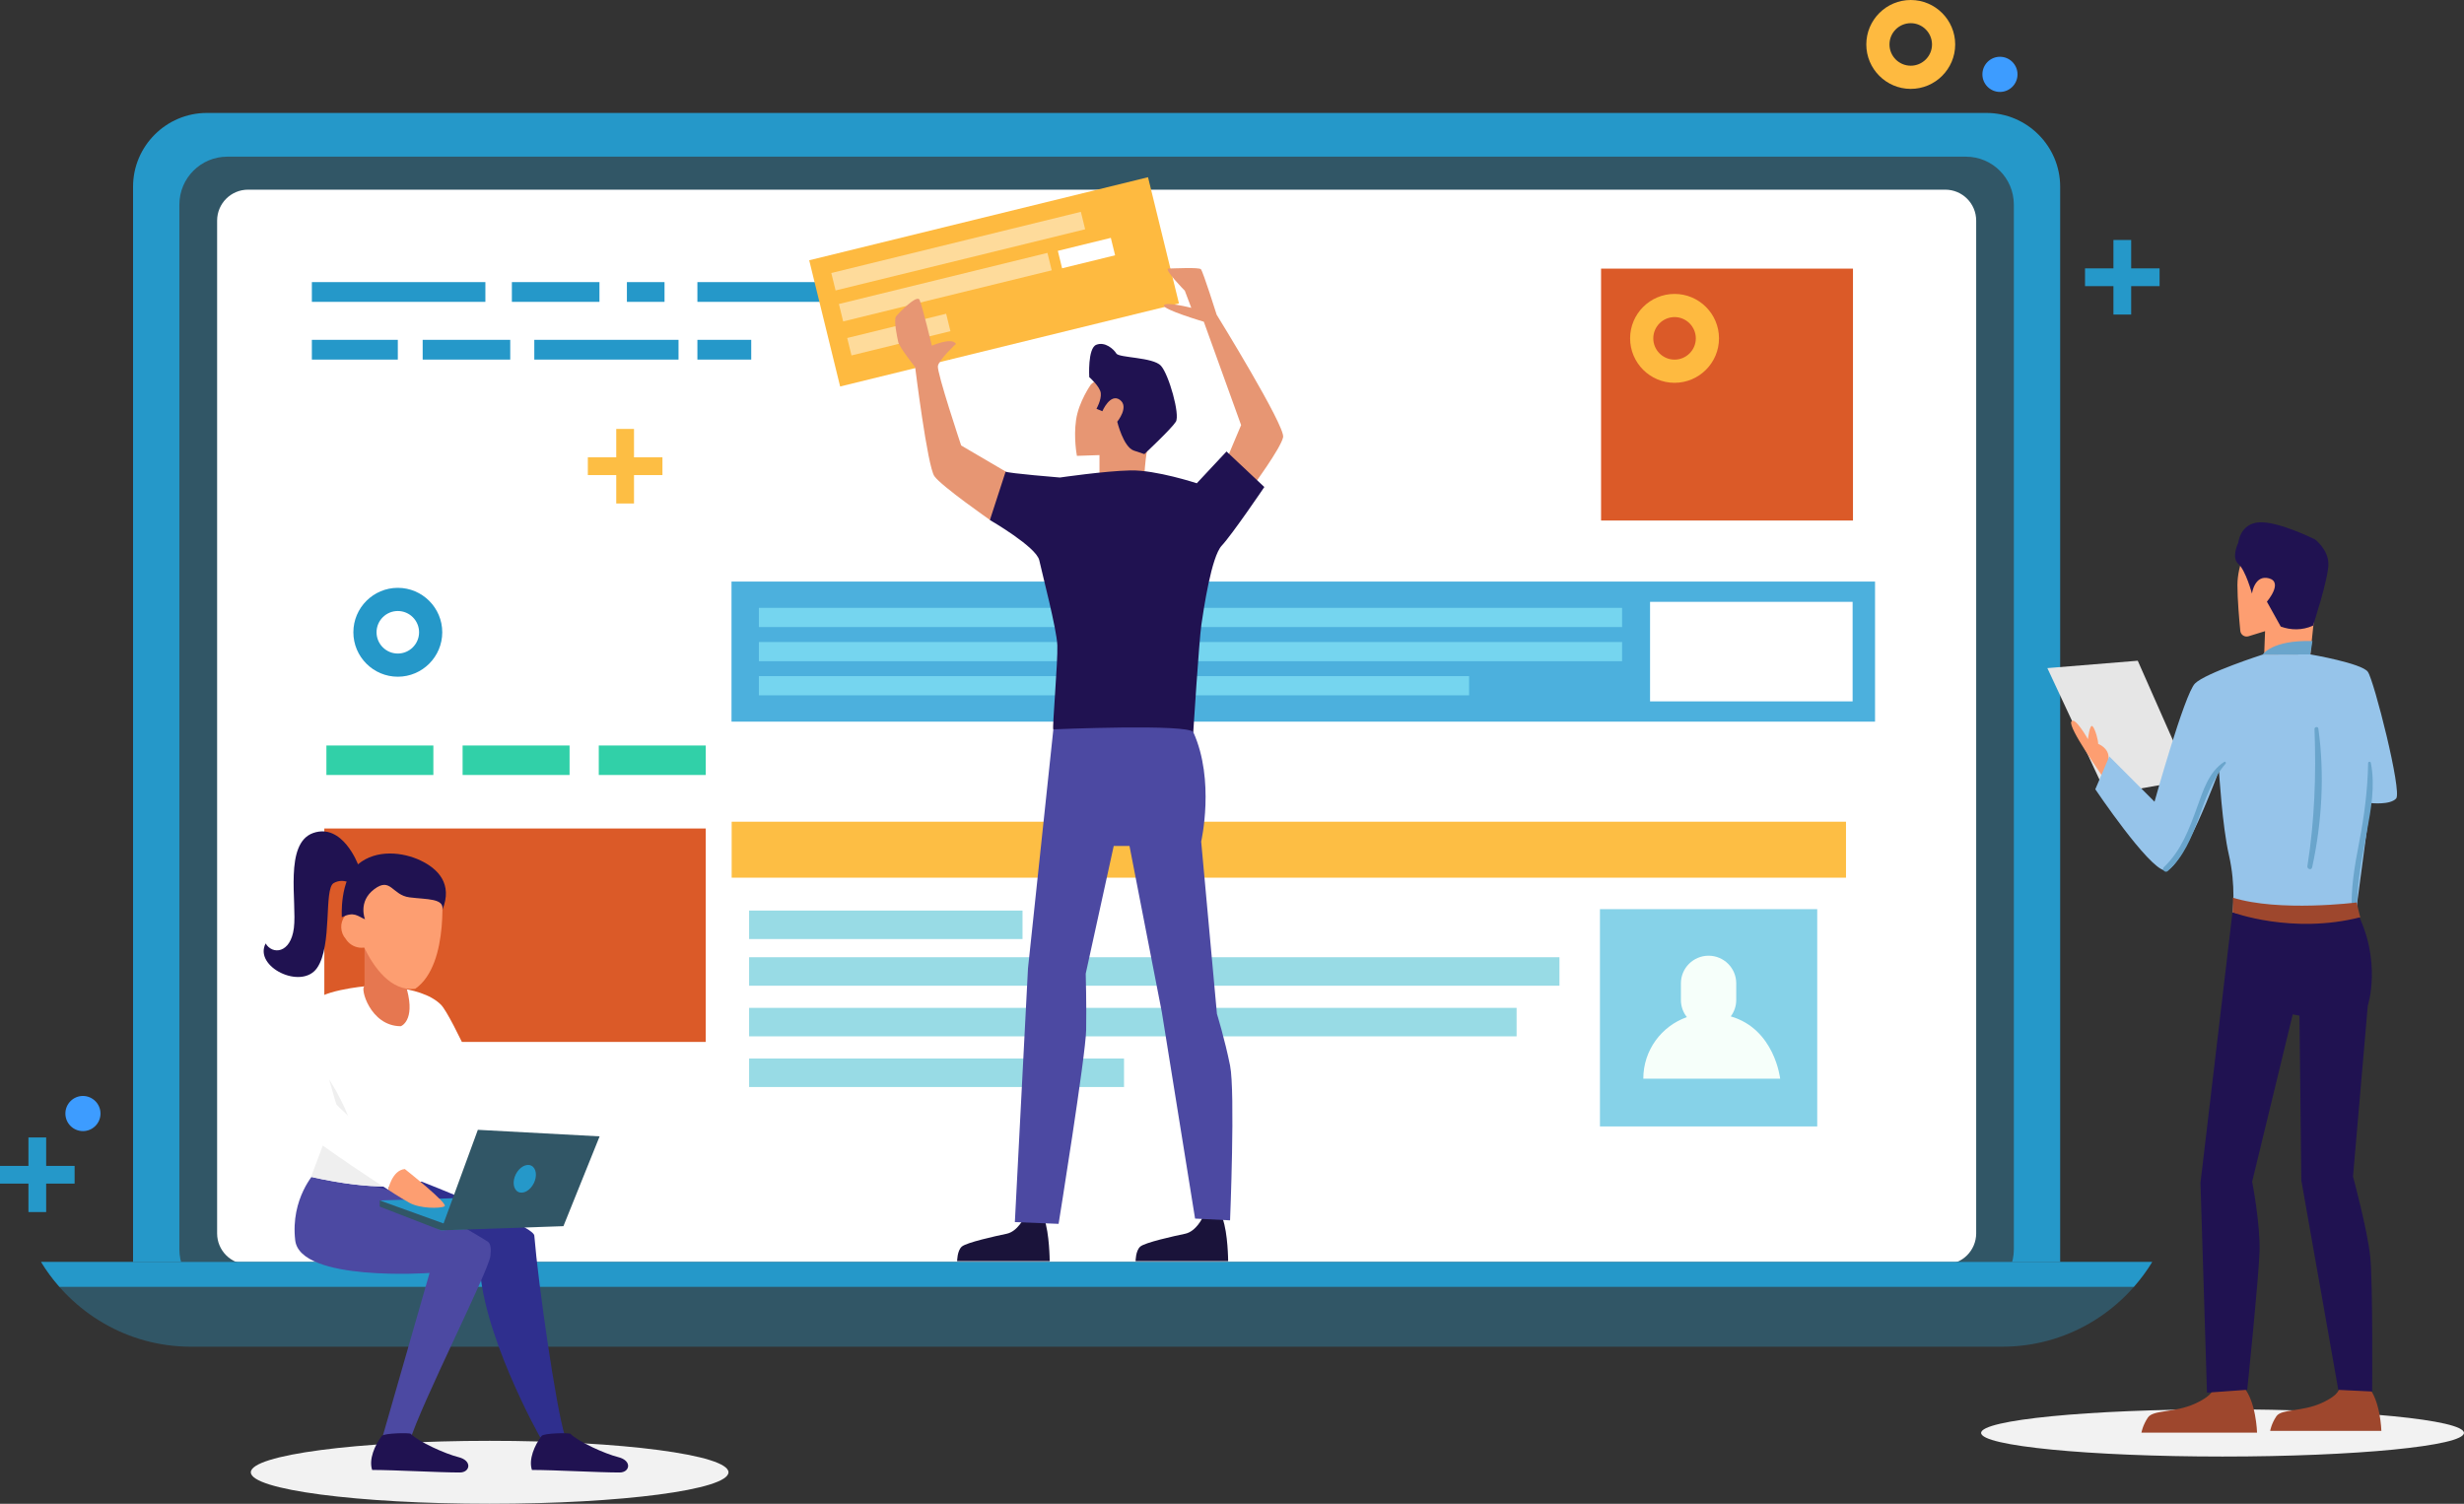 <svg xmlns="http://www.w3.org/2000/svg" xmlns:xlink="http://www.w3.org/1999/xlink" id="Layer_1" x="0px" y="0px" viewBox="0 0 617.59 376.92" style="enable-background:new 0 0 617.59 376.92;" xml:space="preserve">
<rect x="0" y="0" width="617.59" height="376.92" fill="#333333" stroke="none"/>
<style type="text/css">
	.st0{fill:#F2F2F2;}
	.st1{fill:#2598C9;}
	.st2{fill:#3D9CFF;}
	.st3{fill:#315666;}
	.st4{fill:#FFFFFF;}
	.st5{fill:#DB5A28;}
	.st6{fill:#2F2F8E;}
	.st7{fill:#4C49A2;}
	.st8{fill:#E67750;}
	.st9{fill:#EFEFEF;}
	.st10{fill:#FD9E71;}
	.st11{fill:#201251;}
	.st12{fill:#31D0A8;}
	.st13{fill:#FEBA40;}
	.st14{fill:#FEDB9B;}
	.st15{fill:#4CB0DD;}
	.st16{fill:#75D5EF;}
	.st17{fill:#FDBE44;}
	.st18{fill:#98DBE5;}
	.st19{fill:#86D2E8;}
	.st20{fill:#F6FFFA;}
	.st21{fill:#9E472D;}
	.st22{fill:#E6E6E6;}
	.st23{fill:#262845;}
	.st24{fill:#6AA5CC;}
	.st25{fill:#96C4EA;}
	.st26{fill:#1A133A;}
	.st27{fill:#E79673;}
</style>
<path class="st0" d="M182.59,369.03c0,4.36-26.8,7.89-59.86,7.89s-59.86-3.53-59.86-7.89c0-4.36,26.8-7.89,59.86-7.89  S182.59,364.67,182.59,369.03z"></path>
<ellipse class="st0" cx="557.07" cy="359.16" rx="60.51" ry="5.92"></ellipse>
<polygon class="st1" points="18.7,292.23 11.57,292.23 11.57,285.1 7.13,285.1 7.13,292.23 0,292.23 0,296.67 7.13,296.67   7.13,303.8 11.57,303.8 11.57,296.67 18.7,296.67 "></polygon>
<path class="st2" d="M25.19,279.11c0,2.43-1.97,4.4-4.4,4.4c-2.43,0-4.4-1.97-4.4-4.4c0-2.43,1.97-4.41,4.4-4.41  C23.21,274.71,25.19,276.68,25.19,279.11z"></path>
<path class="st1" d="M497.89,336.14H51.83c-10.17,0-18.48-8.32-18.48-18.48V46.79c0-10.17,8.32-18.48,18.48-18.48h446.06  c10.17,0,18.48,8.32,18.48,18.48v270.87C516.38,327.82,508.06,336.14,497.89,336.14z"></path>
<path class="st3" d="M44.96,313.16V51.28c0-6.63,5.38-12.01,12.01-12.01h435.78c6.63,0,12.01,5.38,12.01,12.01v261.88  c0,6.63-5.38,12.01-12.01,12.01H56.97C50.34,325.18,44.96,319.8,44.96,313.16z"></path>
<path class="st4" d="M487.55,316.91H62.18c-4.29,0-7.76-3.47-7.76-7.76V55.3c0-4.29,3.47-7.76,7.76-7.76h425.38  c4.29,0,7.76,3.47,7.76,7.76v253.85C495.31,313.43,491.84,316.91,487.55,316.91z"></path>
<path class="st3" d="M10.3,316.31c7.71,12.7,21.67,21.24,37.53,21.24H501.9c15.86,0,29.83-8.53,37.53-21.24H10.3z"></path>
<path class="st1" d="M14.89,322.54h519.95c1.7-1.94,3.25-4.02,4.59-6.23H10.3C11.64,318.53,13.19,320.61,14.89,322.54z"></path>
<rect x="81.29" y="207.66" class="st5" width="95.59" height="53.5"></rect>
<g>
	<rect x="174.8" y="70.71" class="st1" width="66.96" height="4.95"></rect>
	<rect x="128.3" y="70.71" class="st1" width="21.95" height="4.95"></rect>
	<rect x="78.17" y="70.71" class="st1" width="43.49" height="4.95"></rect>
	<rect x="157.13" y="70.71" class="st1" width="9.43" height="4.95"></rect>
	<rect x="250.91" y="70.71" class="st1" width="21.88" height="4.95"></rect>
</g>
<g>
	<rect x="174.8" y="85.18" class="st1" width="13.49" height="4.95"></rect>
	<rect x="224.65" y="85.18" class="st1" width="13.49" height="4.95"></rect>
	<rect x="105.94" y="85.18" class="st1" width="21.95" height="4.95"></rect>
	<rect x="78.17" y="85.18" class="st1" width="21.54" height="4.95"></rect>
	<rect x="133.92" y="85.18" class="st1" width="36.15" height="4.95"></rect>
</g>
<g>
	<path class="st6" d="M141.59,359.93c-2.27-7.3-6.69-38.16-7.67-50.25c-0.21-2.56-28.34-13.55-28.34-13.55   c-16.47-0.42-24.94,6.04-24.94,6.04l39.54,13.35c0,17.83,15.2,44.73,15.2,44.73C135.38,360.26,141.59,359.93,141.59,359.93z"></path>
	<path class="st7" d="M107.67,319.07l-11.74,40.89l6.71,1.46c2.92-9.65,19.82-42.7,20.28-46.63c0.2-1.68,0.07-2.97-0.55-3.49   c-0.63-0.53-19.58-11.85-25.09-13.09c-7.37-1.66-18.32-4.31-18.32-4.31s-6.17,6.46-4.97,16.96   C75.19,321.35,107.67,319.07,107.67,319.07z"></path>
	<path class="st4" d="M91.82,247.17c0,0-12.87,1.14-13.45,4.65c-0.58,3.51,6.14,25.71,6.14,25.71l-6.54,17.45   c0,0,18.56,4.57,27.6,1.16c0.86,0.39,2.32-18.32,2.32-18.32l3.22-9.19l4.09,13.87l9.35,13.16l6.14-4.97l-6.82-11.98   c0,0-10.55-24.08-13.35-26.88C105.27,246.55,91.82,247.17,91.82,247.17z"></path>
	<path class="st8" d="M102.02,248.09l-1-13.23h-9.65v12.36c-1.22,0.14,1.32,10,9.09,10C100.47,257.22,104.1,255.91,102.02,248.09z"></path>
	<path class="st9" d="M82.47,270.51c1.13,3.99,2.04,7.01,2.04,7.01l-6.54,17.45c0,0,14.12,3.47,23.73,2.1   c-0.86-0.63-12.25-8.31-12.81-11.65C87.73,278.4,82.47,270.51,82.47,270.51z"></path>
	<path class="st10" d="M110.61,221.5c-0.82-3.39-6.1-4.37-14.45-3.39c-5.68,0.67-6.96,5.9-7.12,9.78c-0.09,0.02-0.17,0.03-0.26,0.06   c-1.96,0.6-3.36,2.51-3.25,4.58c0.06,1.06,0.43,2.03,1.13,2.81c0.74,1.2,2,2.01,3.44,2.19c0.4,0.05,0.8,0.03,1.19-0.02   c2.37,4.92,6.71,11.06,12.79,10.33C113.01,241.61,110.61,221.5,110.61,221.5z"></path>
	<path class="st11" d="M91.49,230.42c0,0-1.84-4.43,2.32-7.55c4.16-3.13,4.44,1.49,8.83,2.05s8.72,0.21,8.25,3.11   c2.66-6.55-1.18-10.3-5.48-12.35s-11.02-2.94-15.69,0.96c-4.67,3.9-4.04,13.26-4.04,13.26C88.76,228.4,89.58,229.61,91.49,230.42z"></path>
	<path class="st11" d="M89.72,216.63c0,0-3.88-10.41-11.22-7.84c-7.34,2.58-4.03,17.38-4.84,23.82c-0.81,6.44-5.42,6.72-7.08,3.86   c-3.07,5.84,8.96,11.77,12.88,6.16c3.92-5.61,1.66-19.83,4.17-21.28c2.5-1.45,5.03,0.43,5.03,0.43L89.72,216.63z"></path>
	<path class="st4" d="M78.66,250.64c-3.09,1.78-8.77,23.08-8.77,26.59s27.39,20.97,27.39,20.97s1.26-4.31,4.19-5.19   C100.88,292.73,81,273.72,81,273.72l5.26-14.89C86.26,258.83,86.26,246.26,78.66,250.64z"></path>
	<polygon class="st1" points="95.18,300.89 123.1,300.03 141.22,306.76 110.54,308.39  "></polygon>
	<polygon class="st3" points="110.54,308.39 95.18,302.44 95.18,300.89 111.76,306.87  "></polygon>
	<polygon class="st3" points="110.54,308.39 119.77,283.19 150.29,284.83 141.22,307.34  "></polygon>
	<path class="st1" d="M129.28,294.34c-0.91,1.81-0.63,3.79,0.61,4.41c1.25,0.62,2.99-0.34,3.9-2.16c0.91-1.81,0.63-3.79-0.61-4.41   C131.94,291.56,130.19,292.52,129.28,294.34z"></path>
	<path class="st10" d="M101.47,293.02c0,0,11.11,8.77,9.94,9.35c-1.17,0.58-6.14,0.58-8.77-0.88c-2.63-1.46-5.36-3.29-5.36-3.29   S98.25,293.31,101.47,293.02z"></path>
	<g>
		<path class="st11" d="M102.93,359.38c1.97,2,8.68,5.03,11.99,5.85c3.54,0.88,2.92,3.85,0.33,3.85c-5.08,0-16.39-0.64-21.97-0.64    c-0.88-2.63,0.63-6.15,2.41-8.52C96.23,359.2,102.64,359.09,102.93,359.38z"></path>
	</g>
	<g>
		<path class="st11" d="M142.98,359.38c1.97,2,8.68,5.03,11.99,5.85c3.54,0.88,2.92,3.85,0.33,3.85c-5.08,0-16.39-0.64-21.97-0.64    c-0.88-2.63,0.63-6.15,2.41-8.52C136.28,359.2,142.69,359.09,142.98,359.38z"></path>
	</g>
</g>
<g>
	<rect x="81.81" y="186.86" class="st12" width="26.81" height="7.39"></rect>
	<rect x="150.08" y="186.86" class="st12" width="26.81" height="7.39"></rect>
	<rect x="115.95" y="186.86" class="st12" width="26.81" height="7.39"></rect>
</g>
<g>
	
		<rect x="205.5" y="54.34" transform="matrix(0.971 -0.238 0.238 0.971 -9.65 61.383)" class="st13" width="87.46" height="32.58"></rect>
	
		<rect x="208.03" y="60.68" transform="matrix(0.971 -0.238 0.238 0.971 -8.075 59.02)" class="st14" width="64.42" height="4.5"></rect>
	
		<rect x="210.09" y="69.71" transform="matrix(0.971 -0.238 0.238 0.971 -10.32 58.51)" class="st14" width="53.83" height="4.5"></rect>
	
		<rect x="212.58" y="81.6" transform="matrix(0.971 -0.238 0.238 0.971 -13.486 56.078)" class="st14" width="25.54" height="4.5"></rect>
	
		<rect x="265.55" y="61.16" transform="matrix(0.971 -0.238 0.238 0.971 -7.264 66.69)" class="st4" width="13.68" height="4.5"></rect>
</g>
<rect x="80.8" y="100.87" class="st4" width="95.4" height="77.85"></rect>
<g>
	<rect x="183.35" y="145.77" class="st15" width="286.62" height="35.11"></rect>
	<rect x="413.58" y="150.85" class="st4" width="50.77" height="24.95"></rect>
	<rect x="190.21" y="152.36" class="st16" width="216.36" height="4.81"></rect>
	<rect x="190.21" y="160.92" class="st16" width="216.36" height="4.81"></rect>
	<rect x="190.21" y="169.47" class="st16" width="178.01" height="4.81"></rect>
</g>
<g>
	<g>
		<rect x="183.39" y="205.96" class="st4" width="279.3" height="84.6"></rect>
		<rect x="183.39" y="205.96" class="st17" width="279.3" height="14.03"></rect>
		<rect x="187.76" y="239.93" class="st18" width="203.11" height="7.14"></rect>
		<rect x="187.76" y="252.62" class="st18" width="192.37" height="7.14"></rect>
		<rect x="187.76" y="265.32" class="st18" width="93.97" height="7.14"></rect>
		<rect x="187.76" y="228.23" class="st18" width="68.53" height="7.14"></rect>
	</g>
	<g>
		<rect x="401.02" y="227.88" class="st19" width="54.46" height="54.46"></rect>
		<path class="st20" d="M433.81,254.76c0.86-1.15,1.37-2.58,1.37-4.12v-4.16c0-3.83-3.1-6.93-6.93-6.93c-3.83,0-6.94,3.1-6.94,6.93    v4.16c0,1.63,0.56,3.12,1.5,4.3c-6.36,2.24-10.93,8.3-10.92,15.43h34.3C446.18,270.36,444.85,257.96,433.81,254.76z"></path>
	</g>
</g>
<rect x="401.3" y="67.33" class="st5" width="63.14" height="63.14"></rect>
<g>
	<path class="st21" d="M554.71,347.84c0,0,0.54,1.66-4.55,3.99c-5.09,2.32-10.47,1.5-11.79,3.46c-1.32,1.95-1.63,3.8-1.63,3.8h28.98   c0,0-0.22-8-3.5-11.56C562.64,348.29,554.71,347.84,554.71,347.84z"></path>
	<path class="st21" d="M586.28,347.83c0,0,0.52,1.6-4.37,3.83c-4.9,2.23-10.07,1.45-11.34,3.32c-1.27,1.88-1.56,3.66-1.56,3.66   h27.87c0,0-0.21-7.69-3.37-11.11C593.9,348.27,586.28,347.83,586.28,347.83z"></path>
	<g>
		<polygon class="st22" points="549,195.44 527.96,199.14 513.16,167.46 535.82,165.61   "></polygon>
	</g>
	<g>
		<path class="st23" d="M522.73,192.24c0,0,0.01,0,0.02,0C522.67,192.27,522.66,192.27,522.73,192.24z"></path>
	</g>
	<path class="st10" d="M563.57,136.01c0,0-2.77,5.55-2.77,10.64c0,3.56,0.45,8.69,0.72,11.46c0.1,1.01,1.1,1.67,2.06,1.37l4.15-1.28   l-0.23,6.01l11.58-0.2l2.53-24.31C581.61,139.71,571.89,129.08,563.57,136.01z"></path>
	<path class="st11" d="M564.44,148.78c0,0,0.65-4.81,4.28-3.82c3.63,1-0.53,5.85-0.53,5.85l3.47,6.24c2.54,0.92,5.35,0.99,8.09-0.23   c0,0,3.85-11.72,3.85-15.42c0-3.7-3.37-6.2-3.37-6.2s-9.04-4.52-13.89-4.28c-4.86,0.23-5.32,5.09-5.32,5.09s-1.85,3.7,0,5.32   C562.88,142.95,564.44,148.78,564.44,148.78z"></path>
	<path class="st24" d="M579.6,160.68l-0.52,3.35l-11.96,0.05C567.12,164.07,569.43,160.37,579.6,160.68z"></path>
	<path class="st10" d="M528.42,190.59c0,0,0.84-2.62-2.54-4.16c0.09-0.62-0.68-3.68-1.39-4.39c-0.71-0.71-1.16,3.24-1.16,3.24   s-3.31-5.9-4.16-4.39c-0.85,1.5,7.48,13.1,7.71,13.57C527.11,194.9,528.42,190.59,528.42,190.59z"></path>
	<path class="st11" d="M559.56,228.66l-8.02,67.83l1.63,52.58l10.09-0.72c0,0,2.85-27.66,3.08-34.59   c0.23-6.94-1.85-17.57-1.85-17.57l10.17-41.93l1.69,0.31l0.47,41.32l9.27,52.48l8.48,0.41c0,0,0.21-27.06-0.48-33.77   c-0.69-6.71-4.32-20.12-4.32-20.12l3.7-42.78c0,0,3.7-11.25-2.93-23.9C589.7,228.28,559.56,228.66,559.56,228.66z"></path>
	<path class="st25" d="M567.12,164.07c0,0-14.34,4.62-16.96,7.25c-2.62,2.62-10.14,29.63-10.14,29.63l-11.33-11.35l-3.51,8.23   c0,0,13.26,19.73,17.42,20.35c4.16,0.62,13.57-24.97,13.57-24.97s0.85,13.98,2.47,20.97c1.85,8.02,0.93,14.49,0.93,14.49   c12.83,2.33,23.74,1.85,30.99-0.46l3.59-26.93c0,0,4.89,0.57,6.43-1.13s-5.55-29.6-7.09-31.76s-14.4-4.36-14.4-4.36L567.12,164.07z   "></path>
	<path class="st24" d="M581.08,182.59c-0.08-0.55-0.98-0.41-0.96,0.13c0.43,11.59,0.04,22.89-1.78,34.36   c-0.12,0.77,1.02,1.12,1.19,0.33C581.99,206.07,582.69,194.1,581.08,182.59z"></path>
	<path class="st24" d="M594.23,191.17c-0.08-0.39-0.67-0.29-0.67,0.09c-0.12,6.77-0.96,13.25-2.25,19.9   c-1.14,5.91-2.19,11.82-1.8,17.87c0.05,0.84,1.36,0.86,1.33,0c-0.29-6.98,1.13-13.72,2.4-20.54   C594.29,202.83,595.38,196.9,594.23,191.17z"></path>
	<path class="st24" d="M557.48,190.97c-3.85,2.45-5.29,7.24-6.77,11.31c-1.99,5.51-3.99,10.93-8.33,15.06   c-0.65,0.62,0.32,1.57,0.98,0.98c8.02-7.22,7.63-19.01,14.47-26.9C558.03,191.18,557.77,190.78,557.48,190.97z"></path>
	<path class="st21" d="M590.7,226.2c0,0-19.42,2.47-31.14-1.23c0.31,0,0,3.7,0,3.7s14.94,5.6,32.07,1.23   C591.49,229.84,590.7,226.2,590.7,226.2z"></path>
</g>
<g>
	<path class="st26" d="M256.71,305.15c0,0-1.61,3.51-4.39,4.09c-2.78,0.58-10.09,2.19-11.25,3.22c-1.17,1.02-1.17,3.65-1.17,3.65   h23.2c0,0-0.04-7.02-1.39-10.67C262.26,305.44,256.71,305.15,256.71,305.15z"></path>
	<path class="st26" d="M301.44,305.15c0,0-1.61,3.51-4.39,4.09c-2.78,0.58-10.09,2.19-11.25,3.22c-1.17,1.02-1.17,3.65-1.17,3.65   h23.2c0,0-0.04-7.02-1.39-10.67C306.99,305.44,301.44,305.15,301.44,305.15z"></path>
	<path class="st27" d="M298.59,77.16c0,0-6.46-1.65-6.85-0.62c-0.39,1.03,9.99,4.1,9.99,4.1l9.35,25.91l-3.5,8.29l6.43,7.02   c0,0,7.02-9.5,7.6-12.28s-16.66-30.7-16.66-30.7S301.52,68,301,67.48c-0.52-0.52-6.7-0.19-8.1-0.17c-1.4,0.02,4.07,5.56,4.07,5.56   L298.59,77.16z"></path>
	<path class="st27" d="M273.45,96.34c0,0-3.08,4.32-3.74,8.93s0.22,8.99,0.22,8.99l5.65-0.19v5.29h11.23c0,0,0.22-4,0.66-6.2   c0.44-2.19,3.51-6.36,3.51-6.36l-5.04-14.25l-7.24-0.66L273.45,96.34z"></path>
	<path class="st11" d="M276.3,103.07c0,0,1.97-4.6,4.39-2.85c2.41,1.75-0.66,5.48-0.66,5.48s1.53,6.36,4.17,7.24   c2.63,0.88,2.63,0.88,2.63,0.88s6.8-6.36,7.89-8.11c1.1-1.75-1.75-11.84-3.73-14.03c-1.97-2.19-10.52-1.97-11.18-3.07   c-0.66-1.1-2.85-3.07-5.04-2.19c-2.19,0.88-1.75,8.11-1.75,8.11s2.71,2.33,2.89,4.02c0.18,1.68-1.08,3.91-1.08,3.91L276.3,103.07z"></path>
	<path class="st11" d="M265.67,119.69c0,0,11.21-1.64,17.64-1.78c6.43-0.15,16.66,3.22,16.66,3.22l7.45-7.97l9.48,8.91   c0,0-8.07,11.92-10.68,14.7c-2.6,2.78-4.5,15.79-5.09,19.74c-0.58,3.95-2.05,27.04-2.05,27.04s-6.87,8.19-35.08-0.73   c-0.29-0.29,1.17-16.96,1.02-21.05c-0.15-4.09-3.8-17.98-4.53-21.34c-0.73-3.36-12.39-10.09-12.39-10.09s-1.44-8.19,3.94-12.13   C252.76,118.64,265.67,119.69,265.67,119.69z"></path>
	<path class="st27" d="M239.61,86.19c0,0-4.24,3.95-4.53,5.55c-0.29,1.61,5.83,19.92,5.83,19.92l11.15,6.53l-3.94,12.13   c0,0-12.17-8.47-13.92-10.96c-1.75-2.48-4.82-27.33-4.82-27.33s-3.95-4.97-4.24-6.29c-0.29-1.32-1.21-5.62-0.53-6.46   c0.68-0.85,5.2-5.53,5.86-4.14c0.66,1.39,3.1,11.51,3.1,11.51S238.58,84.44,239.61,86.19z"></path>
	<path class="st7" d="M264.02,182.81l-6.36,59.93l-3.29,63.58l10.96,0.44c0,0,6.8-42.19,6.91-48.61c0.11-6.42-0.11-14.1-0.11-14.1   l7.02-32.01h3.95l8.11,41.66l8.33,51.74l8.77,0.44c0,0,1.32-32.23,0-38.81c-1.32-6.58-3.29-12.94-3.29-12.94l-3.95-43.19   c0,0,3.51-15.35-1.97-27.41C298,181.35,264.02,182.81,264.02,182.81z"></path>
</g>
<polygon class="st17" points="166.04,114.63 158.91,114.63 158.91,107.51 154.46,107.51 154.46,114.63 147.34,114.63 147.34,119.08   154.46,119.08 154.46,126.2 158.91,126.2 158.91,119.08 166.04,119.08 "></polygon>
<path class="st1" d="M99.71,169.62c-6.14,0-11.14-5-11.14-11.14c0-6.14,5-11.14,11.14-11.14c6.14,0,11.14,5,11.14,11.14  C110.85,164.62,105.85,169.62,99.71,169.62z M99.71,153.15c-2.94,0-5.33,2.39-5.33,5.33c0,2.94,2.39,5.33,5.33,5.33  c2.93,0,5.33-2.39,5.33-5.33C105.04,155.54,102.65,153.15,99.71,153.15z"></path>
<polygon class="st1" points="541.29,67.27 534.17,67.27 534.17,60.15 529.72,60.15 529.72,67.27 522.6,67.27 522.6,71.72   529.72,71.72 529.72,78.84 534.17,78.84 534.17,71.72 541.29,71.72 "></polygon>
<path class="st2" d="M505.68,18.64c0,2.43-1.97,4.4-4.4,4.4c-2.43,0-4.4-1.97-4.4-4.4c0-2.43,1.97-4.41,4.4-4.41  C503.71,14.23,505.68,16.21,505.68,18.64z"></path>
<path class="st13" d="M419.72,95.95c-6.14,0-11.14-5-11.14-11.14c0-6.14,5-11.14,11.14-11.14c6.14,0,11.14,5,11.14,11.14  C430.86,90.95,425.86,95.95,419.72,95.95z M419.72,79.48c-2.94,0-5.33,2.39-5.33,5.33c0,2.94,2.39,5.33,5.33,5.33  c2.93,0,5.33-2.39,5.33-5.33C425.04,81.87,422.65,79.48,419.72,79.48z"></path>
<path class="st13" d="M478.92,22.28c-6.14,0-11.14-5-11.14-11.14c0-6.14,5-11.14,11.14-11.14c6.14,0,11.14,5,11.14,11.14  C490.06,17.28,485.06,22.28,478.92,22.28z M478.92,5.81c-2.94,0-5.33,2.39-5.33,5.33c0,2.94,2.39,5.33,5.33,5.33  c2.93,0,5.33-2.39,5.33-5.33C484.24,8.2,481.85,5.81,478.92,5.81z"></path>
</svg>